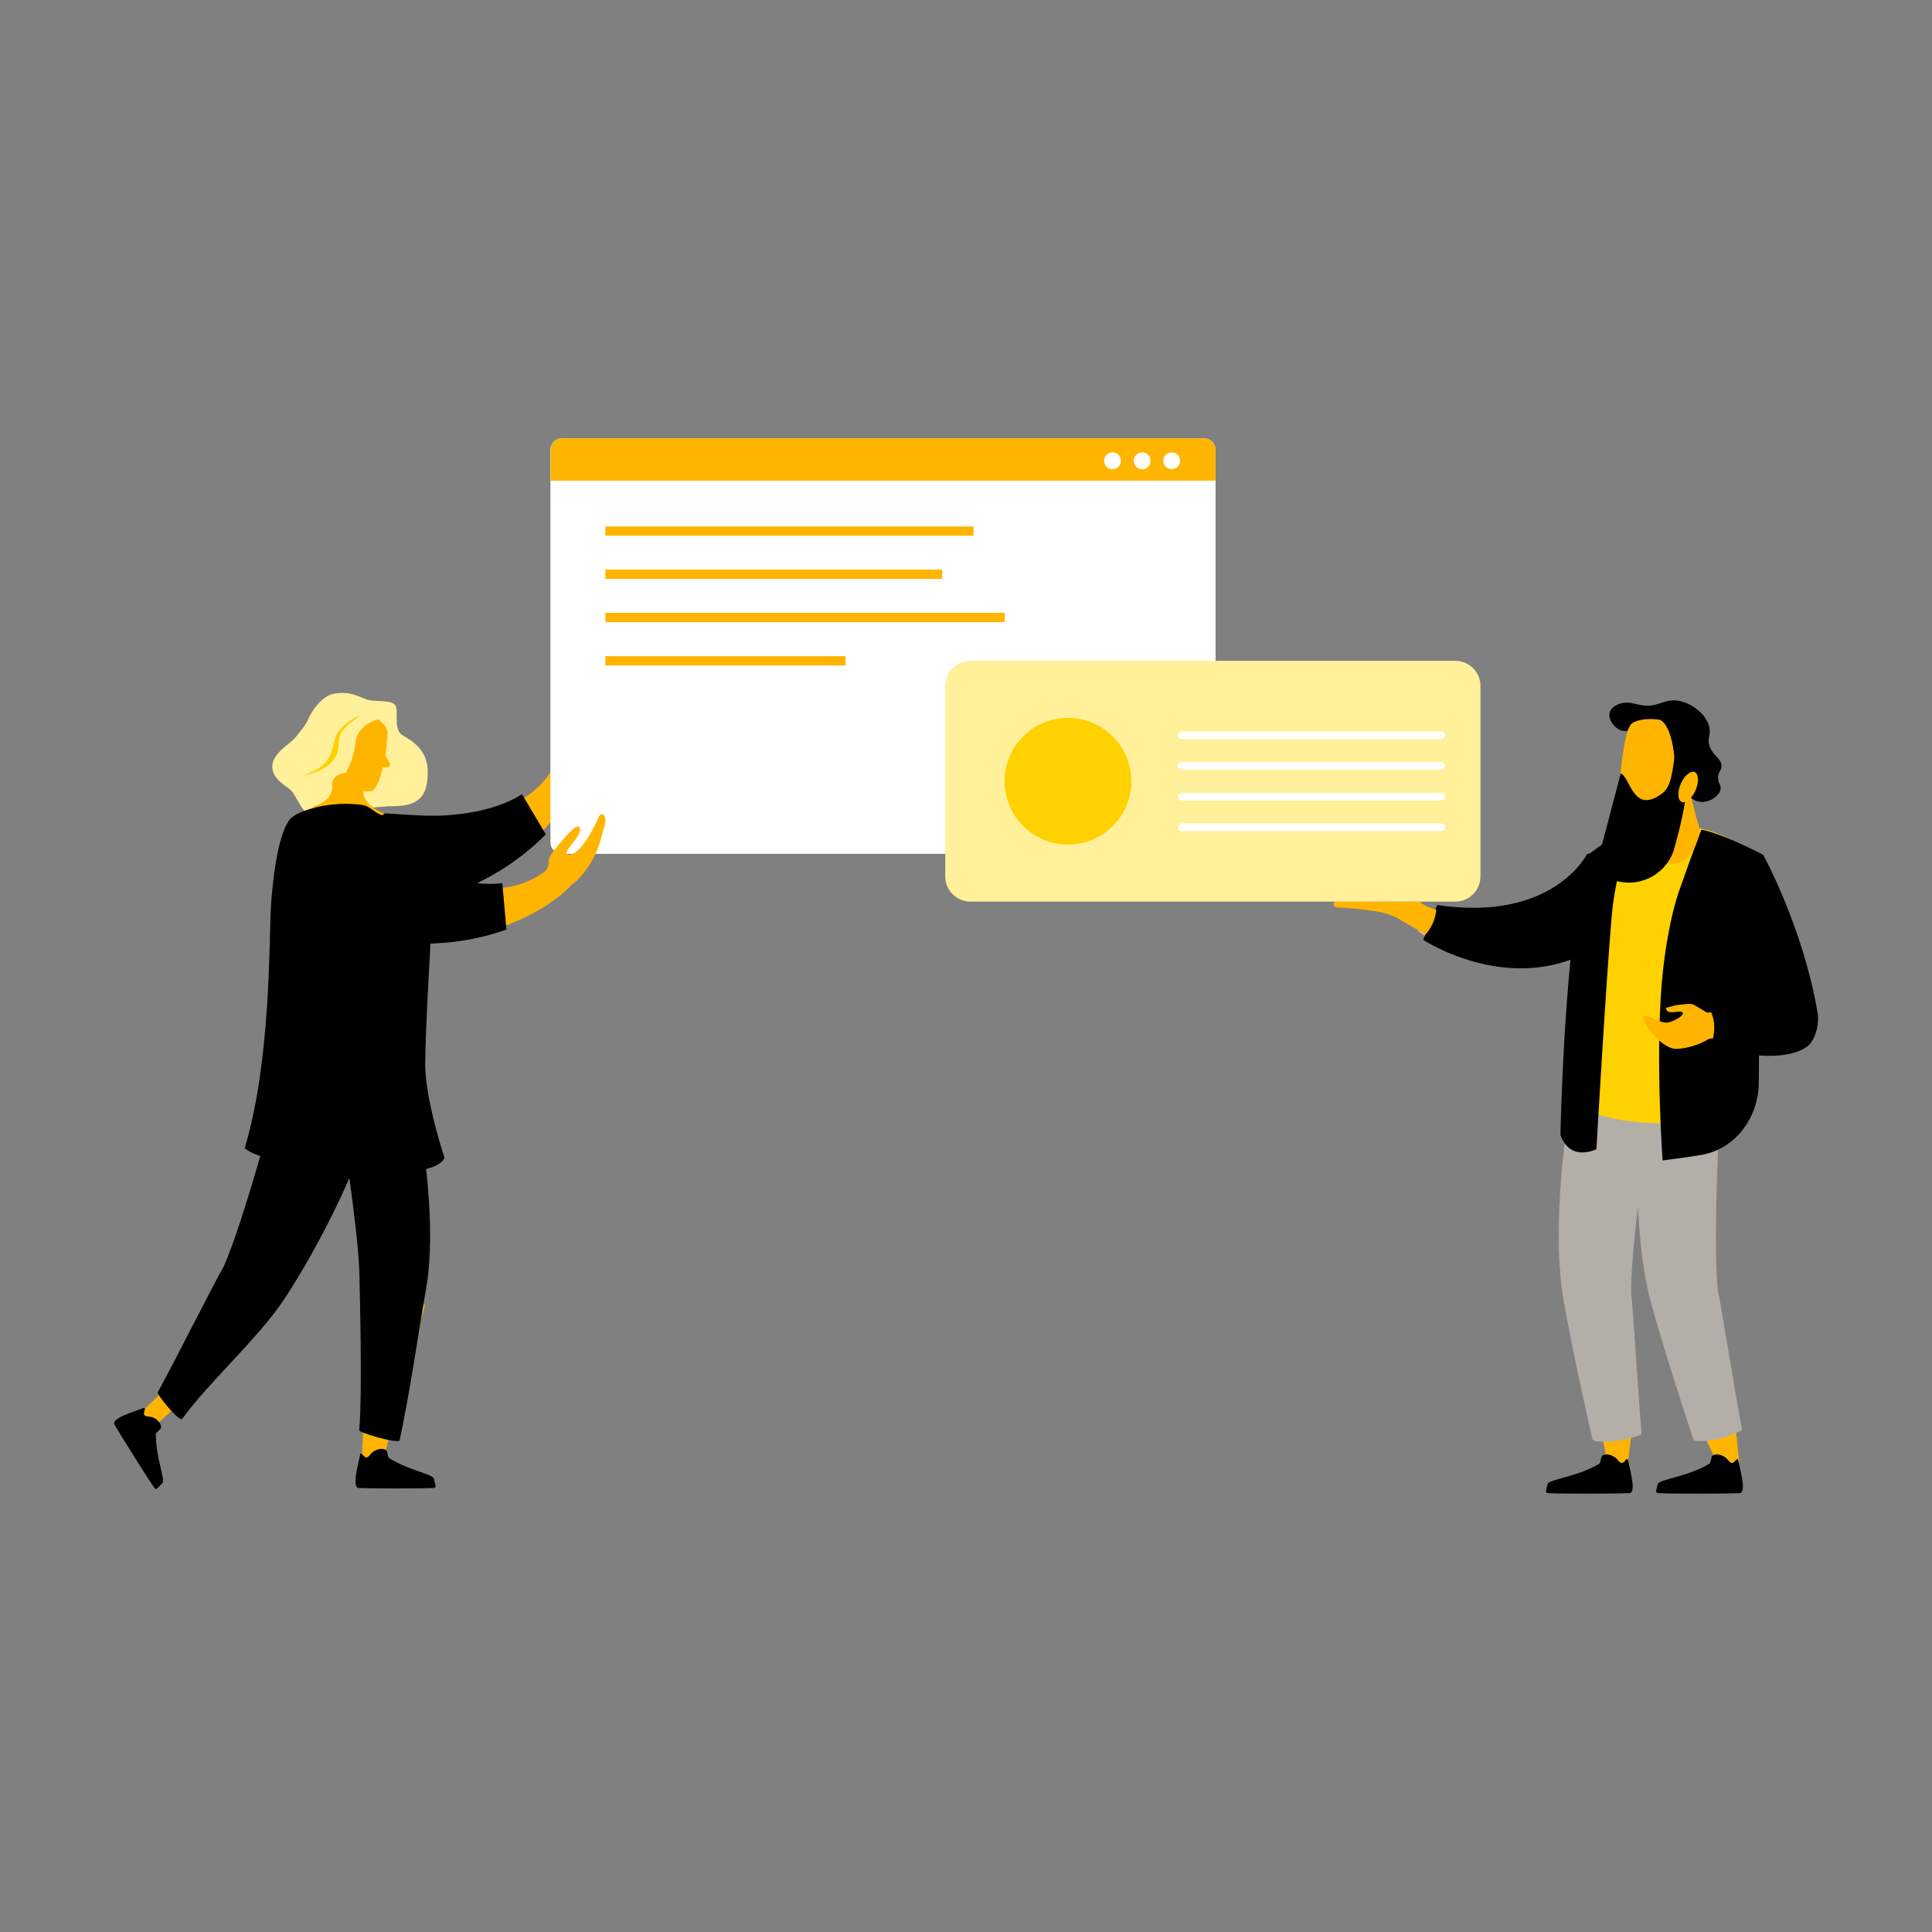 <?xml version="1.0" encoding="utf-8"?>
<!-- Generator: Adobe Illustrator 27.8.1, SVG Export Plug-In . SVG Version: 6.00 Build 0)  -->
<svg version="1.1" xmlns="http://www.w3.org/2000/svg" xmlns:xlink="http://www.w3.org/1999/xlink" x="0px" y="0px"
	 viewBox="0 0 1080 1080" style="enable-background:new 0 0 1080 1080;" xml:space="preserve">
<rect x="0" y="0" width="1080" height="1080" fill="#808080" stroke="none"/>
<style type="text/css">
	.st0{display:none;fill:#723E00;}
	.st1{fill:#FFF099;}
	.st2{fill:none;stroke:#FFB500;stroke-width:5.2;stroke-miterlimit:10;}
	.st3{fill:#814D18;}
	.st4{fill:#FFD100;}
	.st5{fill:#F8AA8A;}
	.st6{fill:#FFB500;}
	.st7{fill:#F0F0EC;}
	.st8{fill:#FFFFFF;}
	.st9{fill:#B4AEA9;}
	.st10{fill:#AD6700;}
	.st11{fill:none;stroke:#FFFFFF;stroke-width:2;stroke-miterlimit:10;}
	.st12{fill:none;}
	.st13{fill:#D7D2CB;}
	.st14{fill:#A26434;}
	.st15{clip-path:url(#SVGID_00000080928890997288181690000015703149042635048383_);fill:#FFD100;}
	.st16{clip-path:url(#SVGID_00000052797374945844526700000014657419080098666920_);fill:#FFFFFF;}
	.st17{fill:#101820;}
	.st18{fill:#EFF0E9;}
	.st19{clip-path:url(#SVGID_00000051349629182075446910000007460549406126966182_);fill:#FFB500;}
	.st20{fill-rule:evenodd;clip-rule:evenodd;fill:#814D18;}
	.st21{fill:#0494BE;}
	.st22{fill:#111820;}
	.st23{fill-rule:evenodd;clip-rule:evenodd;fill:#9D9D9D;}
	.st24{fill-rule:evenodd;clip-rule:evenodd;fill:#868686;}
	.st25{fill-rule:evenodd;clip-rule:evenodd;fill:#FFF099;}
	.st26{fill-rule:evenodd;clip-rule:evenodd;fill:#FFB500;}
	.st27{fill:#804D18;}
	.st28{fill-rule:evenodd;clip-rule:evenodd;}
	.st29{clip-path:url(#SVGID_00000069359947111225799350000012990863895260688313_);fill:#FFB500;}
	.st30{clip-path:url(#SVGID_00000152251839409931656270000011170076803506070937_);}
	.st31{fill:#1D1D1B;}
	.st32{clip-path:url(#SVGID_00000159463851126591993630000015892570502958517923_);}
	.st33{fill:#FFD100;stroke:#1D1D1B;stroke-miterlimit:10;}
	.st34{fill:#F0F0ED;}
	.st35{fill:none;stroke:#000000;stroke-width:8;stroke-miterlimit:10;}
	.st36{fill:#C7803A;}
	.st37{fill:#B5ADA8;}
	.st38{fill:#C7803B;}
	.st39{clip-path:url(#SVGID_00000049903900522886761030000012340488064050629253_);fill:#FFD100;}
</style>
<g id="BG">
</g>
<g id="Layer_1">
	<g>
		<polygon class="st6" points="215.3,726.7 237.6,729.4 215,813.1 216.3,819.4 202.1,817.7 207.2,725.7 		"/>
		<path d="M212.3,810c1.2-0.2,2.3,0,3.4,0.5c1.1,0.6,0.8,4,1.8,4.6c11.7,7.2,24.6,8.9,25.1,11.6c0.4,2.6,2,5-0.4,5.1
			c-9.8,0.4-34.2,0.3-41.6,0c-4.3-0.1,0-14.2,0.7-18.7c0.1-0.5,0.7-0.7,1.1-0.3c0.6,0.8,1.7,2.3,2.9,1.8c1-0.4,1.5-1.4,2.2-2.1
			C208.6,811.3,210.4,810.3,212.3,810z"/>
		<g>
			<polygon class="st6" points="109.9,776.2 85.8,797.7 77.6,790.6 99.5,769.9 			"/>
			<path d="M88.7,794.7c0.8,0.9,1.3,1.9,1.4,3.1c0.1,1.2-3,2.8-3,4c0.1,13.8,5.6,25.6,3.6,27.4c-2,1.7-3.2,4.4-4.5,2.4
				c-5.6-8.1-18.4-28.8-22.2-35.2c-2.2-3.7,12.1-7.6,16.2-9.3c0.5-0.2,1,0.3,0.8,0.8c-0.3,1-1,2.7,0,3.4c0.9,0.6,2,0.5,3,0.7
				C85.7,792.2,87.5,793.2,88.7,794.7z"/>
			<path d="M124.9,708.4L124.9,708.4c8.3-18.8,21.6-63.3,34.2-112.1c15.4,2.4,37.9,6,52.6,11.2c-6.6,39.1-35.5,92.5-52.7,118.6
				c-14.4,21.8-42,46.2-57.2,67.1c-1.4,1.9-14.3-13.7-13.6-14.9C97.9,760.6,122.9,710.9,124.9,708.4z"/>
		</g>
		<path d="M201,717.5c0.2-20.5-6-63.4-13.9-113.1c15.1-3.9,26-1.1,41.6-2.1c9.6,35.2,15,86.5,9.6,117.4
			c-4.5,25.8-9.4,60.2-14.9,85.4c-0.5,2.3-22.7-4.2-22.6-5.6C202.7,779.2,201,717.5,201,717.5z"/>
		<path class="st1" d="M205,391c3.9,1.5,14.1,0,16,3.3c2,3.3-1,11.3,2.9,15.8c1.9,2.2,15.2,6.2,15.2,21.3c0,11.1-3.1,15.3-9.1,17.8
			c-4.8,2-13.9,1.3-16.1,1.6c-2.1,0.3-14.8,0.7-19.9,2.7c-5.1,2-12.7,6.4-18.2,4.9c-5.5-1.6-10.5-13.9-12.9-16.4
			c-2.3-2.5-10.7-6.1-10.7-13.5c0-7.4,10-12.7,12.7-16s6.1-7.2,7.4-10.5c1.4-3.3,7-13.1,14.8-14.3C195,386.5,198.1,388.4,205,391z"
			/>
		<g>
			<path class="st1" d="M220.7,398.2c-1.2-0.4-4,3.6-7,3.9c1.5,2.6,2.2,4.2,2.4,8.5c0.2,4.2-18.9,30.3-18.9,30.3l-5.6,13.6
				c9.6-2.5,11.5-3.1,18.9-3.3c7.6-0.2,12.6-1.9,17.7-4.9c5.3-3.1,10.6-15.7,3.1-23.3s-11.7-13.6-11.6-17.1S222.1,398.7,220.7,398.2
				z"/>
			<path class="st1" d="M181.8,440.8c-5.6,0.2-12.1,0.6-16.3-1.2c-4.2-1.8,1,1.7,2.7,3.7c3.6,4.5,7.2,8.8,7.7,9.5
				c1.1,1.4,4.2,1.1,4.2,1.1L181.8,440.8z"/>
			<path class="st6" d="M207.8,442.1c3.8-1.3,6.2-13.2,6.2-13.2l2.6,0c1,0,1.8-1,1.5-2l-2.6-4.3c0,0,1.2-10.7,1.1-12.7
				c0-1.8-0.7-3.5-1.9-4.8c-2.3-2.5-6.5-6.4-10.7-7.2c-15.4-2.7-23.6,5-23.8,19.5c-0.2,14.5,17.2,23.6,17.2,23.6
				S204.3,443.3,207.8,442.1z"/>
			<path class="st1" d="M213.8,402.1c-3.1-0.5-14.3,3.2-15.1,13.3s-9.5,32.6-26.1,25.6c-12.4-5.2,8.1-40.1,8.1-40.1l12.9-8.3
				C193.5,392.7,211.9,396.3,213.8,402.1z"/>
			<path class="st4" d="M201.2,400.3c0,0-7,4.1-10.1,8.8c-3.2,4.7-0.3,10.3-4.6,15.6s-8.9,6.8-17.7,9.3c10.4-4.3,12.7-6.6,15.1-10.6
				s2.7-11.4,5.8-15.2C192.7,404.4,199.2,400.3,201.2,400.3z"/>
		</g>
		<g>
			<path id="Arm_00000013915490841567725930000005426067383328009644_" class="st6" d="M180.9,468.1l6.5-4.3
				c17.1-11.4,26.8-5.2,57.7-5.4l0,0c21-0.9,53.5-5.7,65.8-32.6l15.4,3.3c0,0-12.1,41.3-67.4,65.4c-14.8,6.4-31.9,4.8-45.3-4.2
				L180.9,468.1z"/>
			<path d="M170.7,477.3l15.4-15.5c12.6-8.4,21.4-7.7,36.1-6.7c6.4,0.4,13.6,1,22.9,0.9c19.8-0.8,35.4-4.9,46.7-12l13.3,22.4
				c-10.3,10.5-24.8,21.6-45.1,30.4c-15.7,6.8-33.5,5.1-47.7-4.5L170.7,477.3z"/>
			<path id="Hand_00000055705070521329091060000000722224945914305924_" class="st5" d="M310.4,426.8c1-3.4-1.8-5.1-1.3-8.9
				c0.5-3.8,4.3-20.2,6.7-20.9c1.4-0.5,2.8,0.6,2.3,5.3s-4.1,14,0.7,10.7c3.6-2.4,5.6-12.2,5.1-25.2c-0.2-5,4.4-3,5.1,2.3
				c0.1,1,0.7,3.4,1.6,8.8c1.4,8.4,0.7,17.1-2,25.2l-2.7,5.7C326,429.9,310.4,426.9,310.4,426.8z"/>
		</g>
		<path class="st8" d="M679.5,251.4v219.5c0,3.5-2.8,6.4-6.4,6.4h-359c-3.5,0-6.4-2.9-6.4-6.4V251.4c0-3.5,2.9-6.4,6.4-6.4h359
			C676.7,245,679.5,247.9,679.5,251.4z"/>
		<path class="st6" d="M679.5,251.4v17.3H307.8v-17.3c0-3.5,2.9-6.4,6.4-6.4h359C676.7,245,679.5,247.9,679.5,251.4z"/>
		<g>
			<circle class="st8" cx="621.9" cy="257.6" r="4.7"/>
			<circle class="st8" cx="638.5" cy="257.6" r="4.7"/>
			<circle class="st8" cx="655" cy="257.6" r="4.7"/>
		</g>
		<g>
			<path id="Arm_00000158015612209136033340000018100710235520256935_" class="st6" d="M170.7,467.2l7.7-1
				c20.4-2.8,26.4,7,54.3,20.3c0,0,0,0,0,0c19.3,8.4,50.6,18.2,73.4-0.6l12.5,9.7c0,0-28.9,31.9-89.2,29.5
				c-16.2-0.7-30.8-9.6-39-23.6L170.7,467.2z"/>
			<path d="M157.4,471l20.6-7.3c15-2,22.7,2.4,35.4,9.7c5.6,3.2,11.9,6.8,20.2,10.8c18.2,7.9,34,11.1,47.2,9.5l2.3,25.9
				c-13.8,5-31.7,8.7-53.9,7.8c-17.1-0.7-32.4-10-41-24.8L157.4,471z"/>
			<path id="Hand_00000111167233006091061060000014817852422475427764_" class="st6" d="M305.2,486.4c2.4-2.7,0.6-5.3,2.7-8.5
				c2.1-3.2,12.7-16.3,15.1-15.9c1.4,0.2,2.2,1.8-0.2,5.7c-2.4,4-9.8,10.8-4,10c4.3-0.6,10.4-8.5,15.6-20.5c2-4.5,5.3-0.8,3.6,4.3
				c-0.3,0.9-0.9,3.3-2.4,8.6c-2.4,8.2-6.8,15.7-12.7,21.8l-4.9,4C317.9,496,305.1,486.5,305.2,486.4z"/>
		</g>
		<path id="Neck_00000047752678047065828020000006320857230835972754_" class="st6" d="M185.5,438.4c0,0,2.9,8-10.7,12.7
			c0,0,17.8,16.7,40.3,3.8c0,0-13.8-5-11.7-13.6C205.6,432.8,187.5,427.4,185.5,438.4z"/>
		<path d="M248.5,647.3c0,0-10.8-32.3-10.8-52.2s3.6-78.6,3.6-78.6s1.7-40-20.5-57.7c-2.2-1.8-6.2-2.3-9.2-3.9
			c-3.2-1.7-5.4-4.3-8.9-4.9c-17.1-2.6-36.9,2.9-40.9,8.3c-6.9,9.3-9.5,35.5-10.3,47.9c-1.2,17.7,0.2,86.2-14.7,135.6
			C147.6,652.7,240.7,664.1,248.5,647.3z"/>
		<g>
			<g id="Legs_00000173129346985045839680000005125817796928194952_">
				<path class="st6" d="M956.2,803.4c-0.9,0.3-2,0.2-3.1,0c2.7,5.7,5.4,11.4,8,17.1c5-0.4,6.8-1.1,11.1-3.1
					c-0.7-6.5-1.3-13.3-2-20.2C966.1,800.2,961.1,802.4,956.2,803.4z"/>
				<path class="st6" d="M897.6,798.4c-1,0.1-2-0.1-3-0.5c1.3,6,2.5,12.1,3.6,18.2c5,0.4,6.6,5.7,11.4,4.4
					c0.9-6.5,2.3-18.8,3.3-25.7C908,797,902.6,798.2,897.6,798.4z"/>
				<path class="st9" d="M960.3,721.8L960.3,721.8c-2.1-20.2-1-66.2,2-116c-15.2-2.4-28.4-2.2-43.9-1.7c-5.7,38.8-3.8,94.1,4.5,124
					c6.9,25,15.7,52.1,23.7,76.5c0.7,2.2,12.6,0.2,14.2-0.2c1.6-0.4,13.2-4.1,13-5.5C969.9,779.2,961.4,724.8,960.3,721.8z"/>
				<path class="st9" d="M911.8,723.2L911.8,723.2c-0.2-20.3,5.4-66,13.2-115.2c-14.9-3.8-28.1-4.9-43.6-5.9
					c-9.4,38.1-12.9,93.3-7.5,123.9c4.5,25.5,10.6,53.4,16.2,78.4c0.5,2.3,12.5,1.4,14.2,1.1c1.6-0.3,13.6-2.8,13.4-4.2
					C915.8,781.3,912.6,726.4,911.8,723.2z"/>
			</g>
			<g>
				<g id="Right_arm_and_hand_00000152256869182661053810000014196239216691960715_">
					<path id="Arm_00000090992267787240033740000010912431775220906135_" class="st5" d="M928.3,463.2l-7.7,0.5
						c-20.3,1.4-24.2,12-48.7,30.5c0,0,0,0,0,0c-17,11.9-46.7,27.3-72.6,13.6l-6.7,12.7c0,0,32.1,24.8,90.1,10.4
						c15.5-3.8,28-15.4,33.1-30.6L928.3,463.2z"/>
				</g>
			</g>
			<g id="XMLID_00000098214542655864466020000011251722690894734723_">
				<g>
					<path d="M960.7,813.1c-1.2-0.2-2.3,0-3.3,0.5c-1,0.5-0.8,3.9-1.8,4.6c-11.6,7.2-28.4,8.8-28.9,11.4c-0.4,2.5-2,5,0.4,5.1
						c9.7,0.4,37.9,0.3,45.3,0c4.3-0.1,0-14.1-0.7-18.5c-0.1-0.5-0.7-0.7-1.1-0.3c-0.6,0.8-1.7,2.3-2.9,1.8c-1-0.4-1.5-1.4-2.2-2.1
						C964.4,814.4,962.6,813.4,960.7,813.1z"/>
					<path d="M899.1,813.1c-1.2-0.2-2.3,0-3.3,0.5c-1,0.5-0.8,3.9-1.8,4.6c-11.6,7.2-28.4,8.8-28.9,11.4c-0.4,2.5-2,5,0.4,5.1
						c9.7,0.4,37.9,0.3,45.3,0c4.3-0.1,0-14.1-0.7-18.5c-0.1-0.5-0.7-0.7-1.1-0.3c-0.6,0.8-1.7,2.3-2.9,1.8c-1-0.4-1.5-1.4-2.2-2.1
						C902.7,814.4,900.9,813.4,899.1,813.1z"/>
				</g>
			</g>
		</g>
		<path d="M803.4,505.9l-7.8,19.5c0,0,48.1,31.7,94.1,5.6c46-26,19.9-59,19.9-59l-22.5,5.4C887.2,477.5,868.2,515.6,803.4,505.9z"/>
		<g>
			<path class="st6" d="M769.9,509.6c6.1,1.1,9.8,2.6,12.8,4.5c4.4,2.8,14.3,8.1,14.3,8.1s5.1-5,5.9-13.7c0,0-6.7-1.5-9-4.5
				c-13.6,0.5-41.3-0.5-45.8-0.5c-3.4,0-4,4,0.7,3.9C754.2,507.4,765.3,508.7,769.9,509.6z"/>
		</g>
		<g>
			<path class="st4" d="M978.8,621.2c0,0-8.7,7.5-51,6.7c-32.7-0.6-41.3-8.5-41.3-8.5l0.8-141c0,0,14.4-11.8,33.8-16.7
				c5.7-1.5,12.3-0.2,19.1,0.1c5.1,0.2,9.9,1.1,14.3,2.3c17.5,4.9,29.8,16.4,31.7,25.4C988.4,500.7,978.8,621.2,978.8,621.2z"/>
			<path d="M951.1,463.8c0,0-3.8,9.5-12.7,34.9c-3.8,10.9-7.8,30.7-9.5,51.2c-3.5,43.2,0.5,98.8,0.5,98.8s16.3-2.1,22.2-3.2
				c19.1-3.6,31.6-21.3,31.6-40.8c0-9.7,0.1-19.9,0.4-28.1c0.9-22.3,1.4-99.1,1.4-99.1S962.3,465.7,951.1,463.8z"/>
			<path d="M916.9,461.4c0,0-12.6,13.9-15.9,50.3c-3.2,36.3-8.6,130.7-8.6,130.7s-14.5,7.5-20.1-7.9c0,0,2.1-109.6,14.8-156.1
				C887.2,478.3,903.8,464.5,916.9,461.4z"/>
			<g>
				<path class="st6" d="M954.6,581.1c-0.9,0.8-9.8,5.4-18.4,5.2c-9.2-1.2-19-16.4-17.5-18.1c2-2.3,8.6,4.1,13.6,3.4
					c2.4-0.3,8.8-3.5,8.4-5.2c-0.4-1.8-4-0.3-7.2-0.6c-2.1-0.2-2.3-2.4-2.3-2.4l5.4-1.4c0,0,7.9-1.3,9.6-0.6
					c1.7,0.7,7.9,4.6,7.9,4.6l11.7-0.3l2.3,15.2C968,580.9,956.1,579.7,954.6,581.1z"/>
			</g>
			<path d="M985.5,477.6c-12,6.3-16.3,32.6-15,43.3l13.2,35.1c0,0-2.6,4.7-0.5,5.6l-28.8,0.8c0,0,7.4,7.7,1.8,22.8
				c0,0,37.7,11.3,53.8,0c4.7-3.3,7.2-12.6,6-19.4C1007.7,517.7,985.5,477.6,985.5,477.6z"/>
		</g>
		<g id="Head_00000132090441031895961720000013475746798320280230_">
			<path class="st6" d="M946,447.9c0,0,1.6,7.5,4.3,15.9c0,0-3.2,28.6-28.1,15.9c0,0,3.5-18.2,0.8-27.3
				C920.4,443.2,943.4,436.2,946,447.9z"/>
			<path d="M916,393.9c11.5,2.5,14.1-4.3,23.6-1.9c7.2,1.8,14.7,7.9,16,14.9c0.8,4.5-1.5,5.8,0.1,10.3c2,5.6,6.7,6.7,6.6,11.1
				c-0.1,2.7-1.9,3.1-1.9,6.4c0,3.3,1.8,3.9,1.4,6.4c-0.6,3.8-5.2,6-5.8,6.2c-0.8,0.4-3.9,1.7-7.5,0.5c-0.9-0.3-3.1-1.2-4.8-3.4
				c-2.7-3.5-2.5-8.5-1-11.8c1.1-2.4,2.3-2.7,2.9-5.3c0.2-0.8,0.8-3.6-0.5-5.8c-1.4-2.4-3.5-1.6-6.3-3.6c-4.2-3-2.7-7.1-6.8-10.9
				c-3-2.8-6.7-3.3-7.5-3.4c-8.2-1.1-11.8,6.5-17.9,4.8c-4.2-1.2-7.8-6.3-6.8-10.1c0.9-3.3,5-4.7,5.8-5
				C909.8,392.1,913.3,393.3,916,393.9z"/>
			<path class="st6" d="M941.5,413.6c3.3,26.3-2.5,47.2-4.4,51.4c-3.9,8.4-27.1,5.2-29.3,1.3c-5.6-10-1-56.7,4-61.5
				C916.7,400,939.8,400.2,941.5,413.6z"/>
			<path d="M936.5,420l6.2,21.4c-0.5,8.7-3.7,21.9-6.7,32.7c-3.8,13.8-18,22-31.9,18.5c-0.2,0-0.3-0.1-0.5-0.1
				c-6.9-1.7-11.1-8.8-9.3-15.7l11.7-44.4c5.4,1.8,6.8,23.4,23.2,11.1C934.3,439.7,934.9,431.3,936.5,420z"/>
			<path d="M936.4,443c0.9-17.6-1.3-37-8.4-40.6c0,0,17.6-2.1,21.3,12.8c3.7,15-6.9,29.6-6.9,29.6L936.4,443z"/>
			<path class="st6" d="M939.3,438.8c1.8-4.7,5.3-7.9,7.7-7.3c2.4,0.6,2.9,5,1.1,9.6c-1.8,4.7-5.3,7.9-7.7,7.3
				C938,447.8,937.5,443.5,939.3,438.8z"/>
		</g>
		<g>
			<path class="st1" d="M542.5,369.4h271c7.8,0,14.1,6.3,14.1,14.1v106.4c0,7.8-6.3,14.1-14.1,14.1h-271c-7.8,0-14.1-6.3-14.1-14.1
				V383.5C528.4,375.7,534.7,369.4,542.5,369.4z"/>
			<path class="st8" d="M805.5,413.2H660.7c-1.2,0-2.3-0.9-2.3-2.1c0-1.2,1-2.2,2.2-2.2h144.9c1.2,0,2.3,0.9,2.3,2.1
				C807.7,412.2,806.8,413.2,805.5,413.2z"/>
			<path class="st8" d="M805.5,430.3H660.7c-1.2,0-2.3-0.9-2.3-2.1c0-1.2,1-2.2,2.2-2.2h144.9c1.2,0,2.3,0.9,2.3,2.1
				C807.7,429.3,806.8,430.3,805.5,430.3z"/>
			<path class="st8" d="M805.5,447.5H660.7c-1.2,0-2.3-0.9-2.3-2.1c0-1.2,1-2.2,2.2-2.2h144.9c1.2,0,2.3,0.9,2.3,2.1
				C807.7,446.4,806.8,447.5,805.5,447.5z"/>
			<path class="st8" d="M805.5,464.6H660.7c-1.2,0-2.3-0.9-2.3-2.1c0-1.2,1-2.2,2.2-2.2h144.9c1.2,0,2.3,0.9,2.3,2.1
				C807.7,463.6,806.8,464.6,805.5,464.6z"/>
		</g>
		<g>
			<line class="st2" x1="338.4" y1="296.9" x2="544.2" y2="296.9"/>
			<line class="st2" x1="338.4" y1="321" x2="526.7" y2="321"/>
			<line class="st2" x1="338.4" y1="345.2" x2="561.7" y2="345.2"/>
			<line class="st2" x1="338.4" y1="369.4" x2="472.7" y2="369.4"/>
		</g>
		<circle class="st4" cx="597" cy="436.7" r="35.4"/>
	</g>
</g>
</svg>
